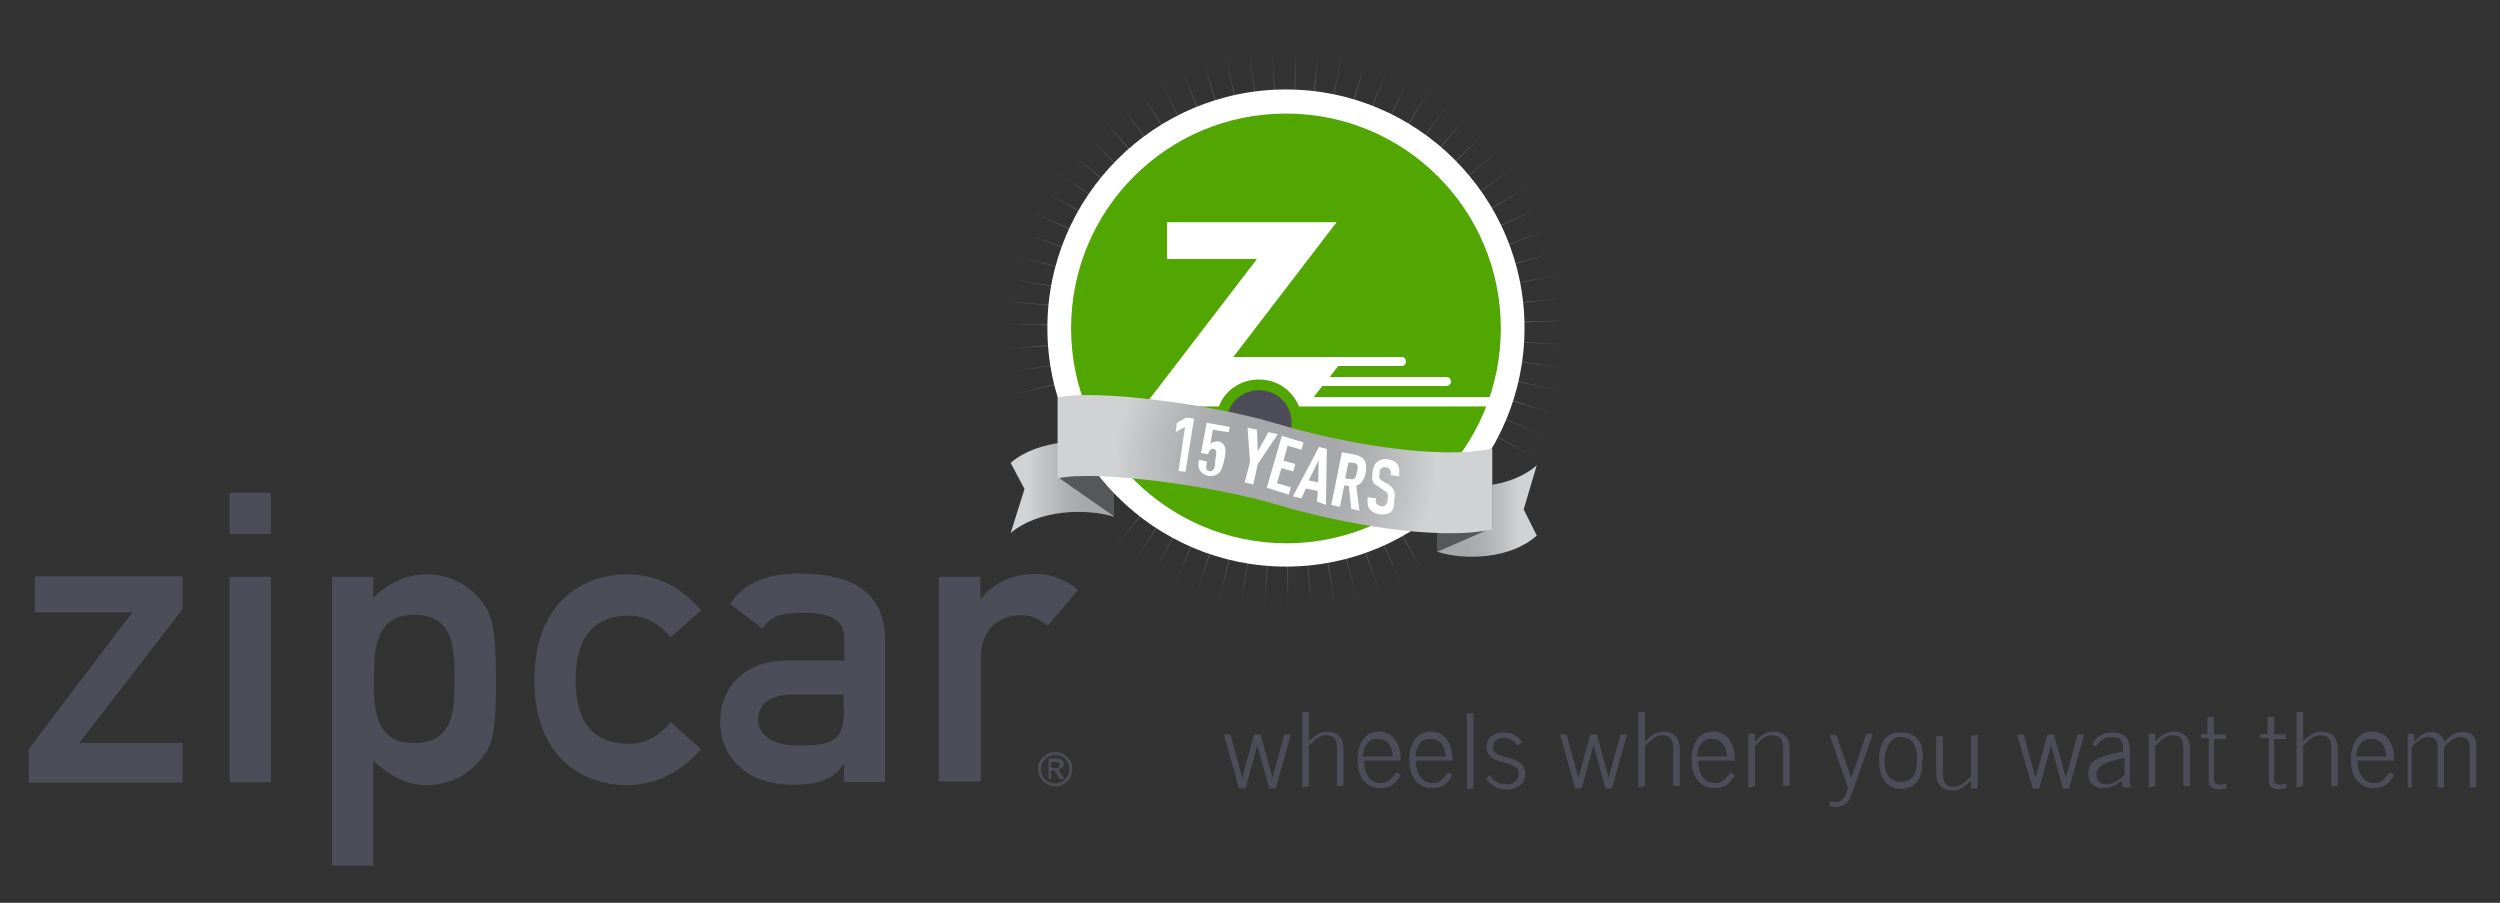 <?xml version="1.0" encoding="utf-8"?>
<!-- Generator: Adobe Illustrator 18.1.1, SVG Export Plug-In . SVG Version: 6.00 Build 0)  -->
<svg version="1.1" id="Layer_1" xmlns="http://www.w3.org/2000/svg" xmlns:xlink="http://www.w3.org/1999/xlink" x="0px" y="0px"
	 viewBox="0 283 612 221" enable-background="new 0 283 612 221" xml:space="preserve">
<rect x="0" y="283" width="612" height="221" fill="#333333" stroke="none"/>
<g>
	
		<linearGradient id="SVGID_1_" gradientUnits="userSpaceOnUse" x1="-183.28" y1="501.77" x2="-208.311" y2="501.77" gradientTransform="matrix(1.009 0 0 -1.009 456.965 908.74)">
		<stop  offset="0.267" style="stop-color:#A6A8AB"/>
		<stop  offset="0.423" style="stop-color:#ADAFB1"/>
		<stop  offset="0.647" style="stop-color:#C0C2C3"/>
		<stop  offset="0.797" style="stop-color:#D0D2D3"/>
	</linearGradient>
	<path fill="url(#SVGID_1_)" d="M247.4,396.3c6.8-5.8,18.5-6.1,25.3-4v17.2c-6.8-2.1-18.5-1.8-25.3,4l3.4-10.8L247.4,396.3z"/>
	<polygon fill="#555759" points="259.1,399.9 272.7,409.4 272.7,387.6 259.1,380 	"/>
	<polygon fill="#555759" points="314.6,350 317.3,295.4 315.8,350 322.8,295.9 317.1,350.2 328.4,296.9 318.1,350.3 334.2,298.2 
		319.3,350.6 339.5,300 320.3,351 344.8,302.4 321.3,351.5 349.8,305 322.4,352 354.6,308.2 323.1,352.6 358.9,311.7 324.1,353.5 
		363.3,315.6 325,354.3 367,319.7 325.6,355.2 370.4,324.2 326.3,356 373.6,329 326.9,357 376.2,334 327.3,358.2 378.4,339.4 
		327.6,359.2 380.2,344.9 328,360.3 381.6,350.3 328.3,361.3 382.4,356 328.4,362.4 382.9,361.5 328.4,363.8 382.7,367.3 
		328.3,364.8 382.3,373 328.3,365.8 381.3,378.6 328,367 379.7,384.1 327.6,368.2 377.8,389.5 327.2,369.1 375.4,394.6 326.8,370.2 
		326.1,371.1 325.5,372.2 324.7,373 323.8,373.8 322.8,374.5 322.1,375 348.2,422.8 321,375.6 342.9,425.6 320,376.1 337.6,427.6 
		318.8,376.4 332.1,429.3 317.8,376.6 326.8,430.6 316.6,377 321,431.2 315.5,377 315.3,431.4 314.3,377 309.5,431.3 313.2,377 
		303.8,430.7 312.1,376.9 298.5,429.6 311,376.4 293,427.9 309.8,376.1 287.7,425.8 308.8,375.6 282.5,423.2 307.9,375.2 
		277.7,420.5 307,374.6 273,417.1 306.2,373.8 305.1,373.2 304.3,372.2 303.7,371.3 303.1,370.3 302.6,369.5 302.2,368.3 
		301.8,367.3 248.7,379.4 301.5,366.1 247.5,374 301.4,365.1 247,368.3 301.2,363.8 246.8,362.4 301.2,362.6 247.2,356.8 
		301.5,361.5 247.9,351.3 301.7,360.5 249.2,345.7 302,359.5 251,340.2 302.3,358.4 253,335 302.8,357.1 255.7,329.9 303.4,356.2 
		258.7,325.1 303.8,355.3 262.2,320.6 304.6,354.5 266,316.2 305.4,353.7 270.2,312.4 306.3,352.8 274.5,308.8 307.3,352.2 
		279.3,305.5 308.3,351.5 284.1,302.9 309.1,351.1 289.5,300.4 310.4,350.8 294.7,298.5 311.5,350.3 300.1,297.1 312.6,350.2 
		305.9,296 313.6,350 311.5,295.4 	"/>
	<path fill="#FFFFFF" d="M314.8,304.9c-32.2,0-58.4,26.2-58.4,58.4s26.2,58.4,58.4,58.4s58.4-26.2,58.4-58.4
		S346.9,304.9,314.8,304.9z"/>
	<path fill="#51A601" d="M262.2,363.4c0-29.1,23.5-52.6,52.6-52.6s52.6,23.5,52.6,52.6S343.9,416,314.8,416
		C285.8,415.9,262.2,392.3,262.2,363.4z"/>
	<path fill="#FFFFFF" d="M364.9,382.5c0.3-0.6,0.5-1.4,0.8-2.3h-44.1l2.1-2.7h30.4c0.6,0,1.1-0.5,1.1-1.1s-0.5-1.1-1.1-1.1h-28.6
		l2.1-2.7h15.6c0.5,0,1-0.5,1-1.1s-0.5-1.1-1-1.1h-41.3l25.3-33h-41.5v9h22l-23,30l-4.7,6.1c0,0,14.3,0,14.5,0h3.9
		c1.4-3.9,5.3-6.6,9.8-6.6s8.2,2.7,9.8,6.6H364.9L364.9,382.5L364.9,382.5z"/>
	<path fill="#4D4D5A" d="M316.2,386.5c0,4.5-3.7,8-8,8c-4.3,0-8-3.7-8-8c0-4.5,3.7-8,8-8C312.6,378.5,316.2,382,316.2,386.5z"/>
	
		<linearGradient id="SVGID_2_" gradientUnits="userSpaceOnUse" x1="931.153" y1="-307.639" x2="907.155" y2="-307.639" gradientTransform="matrix(-1.009 0 0 1.009 1292.301 718.575)">
		<stop  offset="0.267" style="stop-color:#A6A8AB"/>
		<stop  offset="0.423" style="stop-color:#ADAFB1"/>
		<stop  offset="0.647" style="stop-color:#C0C2C3"/>
		<stop  offset="0.797" style="stop-color:#D0D2D3"/>
	</linearGradient>
	<path fill="url(#SVGID_2_)" d="M376.2,414.1c-6.4,5.8-17.7,6.1-24.3,4v-17.2c6.4,2.1,17.7,1.8,24.3-4l-3.2,10.8L376.2,414.1z"/>
	<polygon fill="#555759" points="365.3,412.2 351.8,418.1 351.8,398.8 365.3,392.8 	"/>
	
		<radialGradient id="SVGID_3_" cx="971.283" cy="-319.051" r="39.131" gradientTransform="matrix(-1.009 0 0 1.009 1292.301 718.575)" gradientUnits="userSpaceOnUse">
		<stop  offset="0.379" style="stop-color:#A6A8AB"/>
		<stop  offset="0.562" style="stop-color:#ADAFB1"/>
		<stop  offset="0.825" style="stop-color:#C0C2C3"/>
		<stop  offset="1" style="stop-color:#D0D2D3"/>
	</radialGradient>
	<path fill="url(#SVGID_3_)" d="M365.3,392.8c-13.2,2.9-37.2-1.4-52.8-6.1c-15.6-4.7-44.1-8.5-53.6-6.4v19.8
		c9.7-2.1,38.1,1.8,53.6,6.4c15.6,4.7,39.6,9,52.8,6.1V392.8L365.3,392.8z"/>
	<g>
		<path fill="#FFFFFF" d="M288.5,398.3l1.6-10.8l-2.3,1.3l0.3-2.3l2.3-1.3l1.9,0.3l-2.1,13L288.5,398.3z"/>
		<path fill="#FFFFFF" d="M298.1,399c-0.6,0.5-1.4,0.6-2.3,0.5c-0.8-0.2-1.4-0.5-1.9-1.1c-0.5-0.6-0.6-1.3-0.5-2.3l0.2-0.6l1.9,0.5
			l-0.2,1c-0.2,0.8,0.2,1.3,0.8,1.3c0.3,0.2,0.5,0,0.8-0.2c0.5-0.3,0.5-1.3,0.6-2.4c0.2-1.1,0.3-1.9,0.2-2.3
			c-0.1-0.4-0.5-0.5-0.6-0.5c-0.5-0.2-1,0.2-1.3,1v0.3l-1.8-0.3l1.4-7.4l5.6,1l-0.2,1.3l-3.9-0.6l-0.6,3.5c0.2-0.2,0.5-0.5,0.8-0.5
			c0.3,0,0.6-0.2,1-0.2c0.8,0.2,1.3,0.5,1.6,1.1c0.5,0.8,0.3,2.1,0,3.5C299.3,397.3,299,398.4,298.1,399z"/>
		<path fill="#FFFFFF" d="M307.9,396.6l-1.1,5l-2.1-0.5l1.3-5l-0.6-8.4l2.3,0.5l0.2,5.3l2.6-4.7l2.3,0.5L307.9,396.6z"/>
		<path fill="#FFFFFF" d="M310.1,402.4l3.7-12.7l5.3,1.6l-0.5,1.8l-3.4-1l-1,3.7l2.9,0.8l-0.5,1.8l-2.9-0.8l-1.1,3.7l3.4,1l-0.5,1.8
			L310.1,402.4z"/>
		<path fill="#FFFFFF" d="M322.4,405.8l0.2-2.6l-2.9-0.6l-1.1,2.4l-2.1-0.5l6.4-12.1l1.9,0.5l-0.2,13.7L322.4,405.8z M322.8,395.6
			l-2.4,5l2.3,0.5L322.8,395.6z"/>
		<path fill="#FFFFFF" d="M330.8,407.6l-0.6-5.6l-1.1-0.2l-1.1,5.3l-2.1-0.5l2.6-12.9l3.2,0.6c2.3,0.5,3.1,1.8,2.6,4.5
			c-0.3,1.6-1,2.7-2.3,3.1l0.8,6.1L330.8,407.6z M331.4,396.3l-1.3-0.1l-0.8,3.9l1.3,0.2c1.1,0.2,1.4-0.6,1.6-1.8
			C332.5,397.3,332.5,396.5,331.4,396.3z"/>
		<path fill="#FFFFFF" d="M340.4,408.4c-0.6,0.5-1.4,0.6-2.7,0.5c-1.1-0.2-1.9-0.6-2.4-1.3c-0.5-0.6-0.6-1.4-0.5-2.9l2.1,0.3
			c-0.2,0.6-0.2,1.1,0.2,1.4c0.2,0.2,0.5,0.5,1,0.5c0.5,0.2,0.8,0,1-0.2c0.3-0.3,0.5-0.6,0.6-1.4c0.2-1.4,0-1.8-1-2.3l-1.4-1
			c-1.3-0.6-1.6-1.4-1.3-3.5c0.2-1.3,0.6-2.1,1.4-2.6c0.6-0.5,1.4-0.6,2.3-0.5c1,0.2,1.8,0.5,2.3,1.1c0.6,0.8,0.6,1.8,0.5,3.1
			l-2.1-0.3c0.2-0.6,0.2-1-0.2-1.4c-0.2-0.3-0.5-0.5-1-0.5c-0.5-0.2-0.6,0-1,0.2c-0.3,0.2-0.5,0.6-0.5,1.3c-0.2,1.1,0,1.4,0.8,1.9
			l1.4,0.8c1.4,1,1.8,1.8,1.4,3.9C341.3,407.1,341.1,407.8,340.4,408.4z"/>
	</g>
</g>
<path fill="#4D4D5A" d="M7,466.4l25.4-33.5H8.5v-8.8h36.2v8l-25.3,32.8h25.3v9.7H7.1L7,466.4L7,466.4z"/>
<path fill="#4D4D5A" d="M56.2,424.2h10.1v50.3H56.2V424.2z M56.2,403.6h10.1v10.1H56.2V403.6z"/>
<path fill="#4D4D5A" d="M101.3,464.9c-9.5,0-9.8-8.4-9.8-15.6c0-7.4,0.5-15.8,9.8-15.8c9.7,0,10,7.9,10,15.8
	C111.3,457.1,111,464.9,101.3,464.9z M81.3,494.9h10.1v-25.7c3.7,3.5,7.9,6,13,6c6.1,0,10.6-2.9,13.5-6.6c2.9-3.5,3.5-6.9,3.5-19.1
	c0-12.4-0.8-15.8-3.5-19.3c-2.9-3.7-7.4-6.6-13.5-6.6c-5.1,0-9.8,2.4-13,5.8v-5.2H81.3V494.9z"/>
<path fill="#4D4D5A" d="M171.6,466.4c-4.3,5-10.5,8.8-18,8.8c-11.6,0-22.8-7.4-22.8-25.7c0-18.5,11.3-25.9,22.8-25.9
	c7.7,0,13.7,3.7,18,8.8l-7.4,6.6c-2.6-3.1-6.1-5.3-10.1-5.3c-8.2,0-13.2,4.7-13.2,15.8c0,10.9,4.8,15.6,13.2,15.6
	c4.2,0,7.7-2.3,10.1-5.3L171.6,466.4z"/>
<path fill="#4D4D5A" d="M206.6,456.7c0,7.9-2.9,8.8-11.3,8.8c-6.9,0-9.7-3.1-9.7-6.4c0-3.7,2.9-6.1,8.8-6.1h12.1V456.7L206.6,456.7
	L206.6,456.7z M206.6,474.4h10.1v-34.4c0-12.4-8.5-16.6-21.1-16.6c-7.6,0-13.2,2.1-16.9,7.4l8,6.1c1.8-2.9,4.2-3.9,9.7-3.9
	c7.2,0,10.3,1.8,10.3,6.4v5.3h-14c-10.8,0-16.4,6.9-16.4,15c0,8.8,6.6,15.4,17.7,15.4c6.9,0,10.3-1.6,12.4-5h0.2L206.6,474.4
	L206.6,474.4L206.6,474.4L206.6,474.4z"/>
<path fill="#4D4D5A" d="M229.8,424.2H240v5.3h0.2c3.2-3.9,7.7-6,13.2-6c4,0,7.4,1.4,10.5,3.9l-7.4,8.8c-2.4-1.8-4-2.6-6.6-2.6
	c-5,0-9.8,3.2-9.8,10.5v30.2h-10.3V424.2L229.8,424.2L229.8,424.2z"/>
<path fill="#4D4D5A" d="M261.8,471.3c0,1.9-1.6,3.5-3.5,3.5c-1.9,0-3.5-1.6-3.5-3.5s1.6-3.5,3.5-3.5
	C260.3,467.8,261.8,469.2,261.8,471.3z M254.1,471.3c0,2.3,1.9,4.2,4.2,4.2c2.3,0,4.2-1.9,4.2-4.2c0-2.4-1.9-4.2-4.2-4.2
	C256,467.1,254.1,468.9,254.1,471.3z M259.5,473.7h1l-1.4-2.3c0.6-0.2,1.3-0.5,1.3-1.3c0-1-0.6-1.4-1.8-1.4h-1.9v5h0.6v-2.1h0.8
	L259.5,473.7z M257.3,470.9v-1.4h1c0.8,0,1.1,0.2,1.1,0.8c0,0.5-0.3,0.8-1.1,0.8L257.3,470.9L257.3,470.9z"/>
<g>
	<g>
		<path fill="#4D4D5A" d="M299.6,462.8h1.6l2.9,10.6l0,0l2.9-10.6h1.6l2.9,10.6l0,0l2.9-10.6h1.6l-3.7,13.2h-1.6l-2.9-10.6l0,0
			l-2.9,10.6h-1.6L299.6,462.8z"/>
		<path fill="#4D4D5A" d="M318.8,475.8v-18.5h1.6v7.2c1.4-1.4,2.6-2.4,4.5-2.4c2.7,0,4,1.6,4,4.3v9h-1.6v-9c0-2.3-0.6-3.4-2.7-3.4
			c-1.6,0-2.6,1-4.2,2.6v9.8L318.8,475.8L318.8,475.8L318.8,475.8z"/>
		<path fill="#4D4D5A" d="M333.6,468.2c0-1.8,1.1-4.5,3.7-4.3c2.4,0,3.5,1.8,3.7,4.3H333.6z M342.9,469.2c0-4.2-1.8-7.1-5.3-7.1
			c-3.4,0-5.3,2.7-5.3,6.9c0,4.5,2.3,6.9,5.5,6.9c2.6,0,3.7-0.8,5.1-3.2l-1.1-0.6c-1.4,1.9-2.3,2.6-3.7,2.6c-2.9,0-4.2-2.6-4.2-5.5
			L342.9,469.2L342.9,469.2z"/>
		<path fill="#4D4D5A" d="M346.5,468.2c0-1.8,1.1-4.5,3.7-4.3c2.4,0,3.5,1.8,3.7,4.3H346.5z M355.6,469.2c0-4.2-1.8-7.1-5.3-7.1
			c-3.4,0-5.3,2.7-5.3,6.9c0,4.5,2.3,6.9,5.5,6.9c2.6,0,3.7-0.8,5.1-3.2l-1.1-0.6c-1.4,1.9-2.3,2.6-3.7,2.6c-2.9,0-4.2-2.6-4.2-5.5
			L355.6,469.2L355.6,469.2z"/>
		<path fill="#4D4D5A" d="M359.1,457.6h1.6v18.5h-1.6V457.6z"/>
		<path fill="#4D4D5A" d="M364.7,472.7c1.1,1.8,2.4,2.3,4.2,2.3c1.6,0,2.9-1,2.9-2.6c0-3.7-7.9-1.6-7.9-6.6c0-2.4,1.9-3.5,4.2-3.5
			c2.3,0,3.5,0.8,4.5,2.4l-1.1,0.8c-0.8-1.1-1.8-1.9-3.4-1.9c-1.4,0-2.6,0.8-2.6,2.4c0,3.2,7.9,1.4,7.9,6.6c0,2.4-2.3,3.7-4.5,3.7
			c-1.9,0-3.7-0.8-5.1-2.6L364.7,472.7z"/>
		<path fill="#4D4D5A" d="M381.9,462.8h1.6l2.9,10.6l0,0l2.9-10.6h1.6l2.9,10.6l0,0l2.9-10.6h1.6l-3.7,13.2h-1.6l-2.9-10.6l0,0
			l-2.9,10.6h-1.6L381.9,462.8z"/>
		<path fill="#4D4D5A" d="M401.1,475.8v-18.5h1.6v7.2c1.4-1.4,2.6-2.4,4.5-2.4c2.7,0,4,1.6,4,4.3v9h-1.6v-9c0-2.3-0.6-3.4-2.7-3.4
			c-1.6,0-2.6,1-4.2,2.6v9.8L401.1,475.8L401.1,475.8L401.1,475.8z"/>
		<path fill="#4D4D5A" d="M415.4,468.2c0-1.8,1.1-4.5,3.7-4.3c2.4,0,3.5,1.8,3.7,4.3H415.4z M424.7,469.2c0-4.2-1.8-7.1-5.3-7.1
			c-3.4,0-5.3,2.7-5.3,6.9c0,4.5,2.3,6.9,5.5,6.9c2.6,0,3.7-0.8,5.1-3.2l-1.1-0.6c-1.4,1.9-2.3,2.6-3.7,2.6c-2.9,0-4.2-2.6-4.2-5.5
			L424.7,469.2L424.7,469.2z"/>
		<path fill="#4D4D5A" d="M428,475.8v-13.2h1.6v1.9c1.4-1.4,2.6-2.4,4.5-2.4c2.7,0,4,1.6,4,4.3v9h-1.6v-9c0-2.3-0.6-3.4-2.7-3.4
			c-1.6,0-2.6,1-4.2,2.6v9.8L428,475.8L428,475.8z"/>
		<path fill="#4D4D5A" d="M453.2,473.5L453.2,473.5l3.7-10.9h1.6l-5,14.2c-0.8,2.6-1.8,3.7-4.2,3.7c-0.6,0-1,0-1.4-0.2v-1.1
			c0.3,0,1,0.2,1.6,0.2c1,0,2.3-1,2.9-3.5l-4.5-13h1.6L453.2,473.5z"/>
		<path fill="#4D4D5A" d="M465.3,463.4c2.7,0,4,1.9,4,5.5s-1.1,5.5-4,5.5c-2.7,0-4-1.9-4-5.5C461.7,465.7,462.8,463.4,465.3,463.4z
			 M465.3,462.3c-4.2,0-5.3,3.2-5.3,6.9c0,3.5,1.4,6.9,5.3,6.9c4.2,0,5.3-3.2,5.3-6.9C471.2,465.7,469.7,462.3,465.3,462.3z"/>
		<path fill="#4D4D5A" d="M484.1,462.8V476h-1.6v-1.9c-1.4,1.4-2.6,2.4-4.5,2.4c-2.7,0-4-1.6-4-4.3v-9h1.6v9c0,2.3,0.6,3.4,2.7,3.4
			c1.6,0,2.6-1,4.2-2.6v-9.8L484.1,462.8L484.1,462.8z"/>
		<path fill="#4D4D5A" d="M493.8,462.8h1.6l2.9,10.6l0,0l2.9-10.6h1.6l2.9,10.6l0,0l2.9-10.6h1.6l-3.7,13.2H505l-2.9-10.6l0,0
			l-2.9,10.6h-1.6L493.8,462.8z"/>
		<path fill="#4D4D5A" d="M520.1,472.7c-1.4,1.4-2.9,2.3-4.5,2.3c-1.4,0-2.4-0.8-2.4-2.3c0-1.6,0.8-2.9,6.9-4.2L520.1,472.7
			L520.1,472.7z M521.6,475.8c-0.2-0.8-0.2-1.8-0.2-2.4v-6.9c0-2.9-1.4-4.2-4.3-4.2c-2.3,0-3.7,0.8-5,2.9l1,0.6
			c1-1.6,2.3-2.4,3.7-2.4c2.3,0,2.9,0.8,2.9,2.6v1c-5.5,1.1-8.5,1.8-8.5,5.5c0,2.3,1.6,3.4,3.5,3.4c2,0,3.2-0.6,4.7-1.8l0.2,1.6
			L521.6,475.8L521.6,475.8L521.6,475.8z"/>
		<path fill="#4D4D5A" d="M526,475.8v-13.2h1.6v1.9c1.4-1.4,2.6-2.4,4.5-2.4c2.7,0,4,1.6,4,4.3v9h-1.6v-9c0-2.3-0.6-3.4-2.7-3.4
			c-1.6,0-2.6,1-4.2,2.6v9.8L526,475.8L526,475.8z"/>
		<path fill="#4D4D5A" d="M540.4,462.8v-4.3h1.6v4.3h2.9v1.1H542v9.8c0,0.8,0.3,1.4,1.4,1.4c0.6,0,1-0.2,1.6-0.2v1.1
			c-0.6,0-1,0.2-1.6,0.2c-2.3,0-2.7-0.8-2.7-2.4v-10.1h-1.9v-1h1.6L540.4,462.8L540.4,462.8z"/>
		<path fill="#4D4D5A" d="M555.1,462.8v-4.3h1.6v4.3h2.9v1.1h-2.9v9.8c0,0.8,0.3,1.4,1.4,1.4c0.6,0,1-0.2,1.6-0.2v1.1
			c-0.6,0-1,0.2-1.6,0.2c-2.3,0-2.7-0.8-2.7-2.4v-10.1h-2.1v-1h1.8L555.1,462.8L555.1,462.8z"/>
		<path fill="#4D4D5A" d="M562.2,475.8v-18.5h1.6v7.2c1.4-1.4,2.6-2.4,4.5-2.4c2.7,0,4,1.6,4,4.3v9h-1.6v-9c0-2.3-0.6-3.4-2.7-3.4
			c-1.6,0-2.6,1-4.2,2.6v9.8L562.2,475.8L562.2,475.8z"/>
		<path fill="#4D4D5A" d="M576.8,468.2c0-1.8,1.1-4.5,3.7-4.3c2.4,0,3.5,1.8,3.7,4.3H576.8z M586.1,469.2c0-4.2-1.8-7.1-5.3-7.1
			c-3.4,0-5.3,2.7-5.3,6.9c0,4.5,2.3,6.9,5.5,6.9c2.6,0,3.7-0.8,5.1-3.2l-1.1-0.6c-1.4,1.9-2.3,2.6-3.7,2.6c-2.9,0-4.2-2.6-4.2-5.5
			L586.1,469.2L586.1,469.2z"/>
		<path fill="#4D4D5A" d="M589.4,475.8v-13.2h1.6v1.9c1.4-1.4,2.4-2.3,4.3-2.3c1.4,0,2.7,1,3.2,2.4c1.1-1.4,2.4-2.4,4.3-2.4
			c2.4,0,3.4,1.1,3.4,3.5v10.1h-1.6v-10.1c0-1.4-0.8-2.3-2.3-2.3c-1.1,0-3.2,1.1-4,2.6v9.8h-1.6v-10.1c0-1.4-0.8-2.3-2.3-2.3
			c-1.1,0-3.2,1.1-4,2.6v9.8h-1.2V475.8z"/>
	</g>
</g>
</svg>
